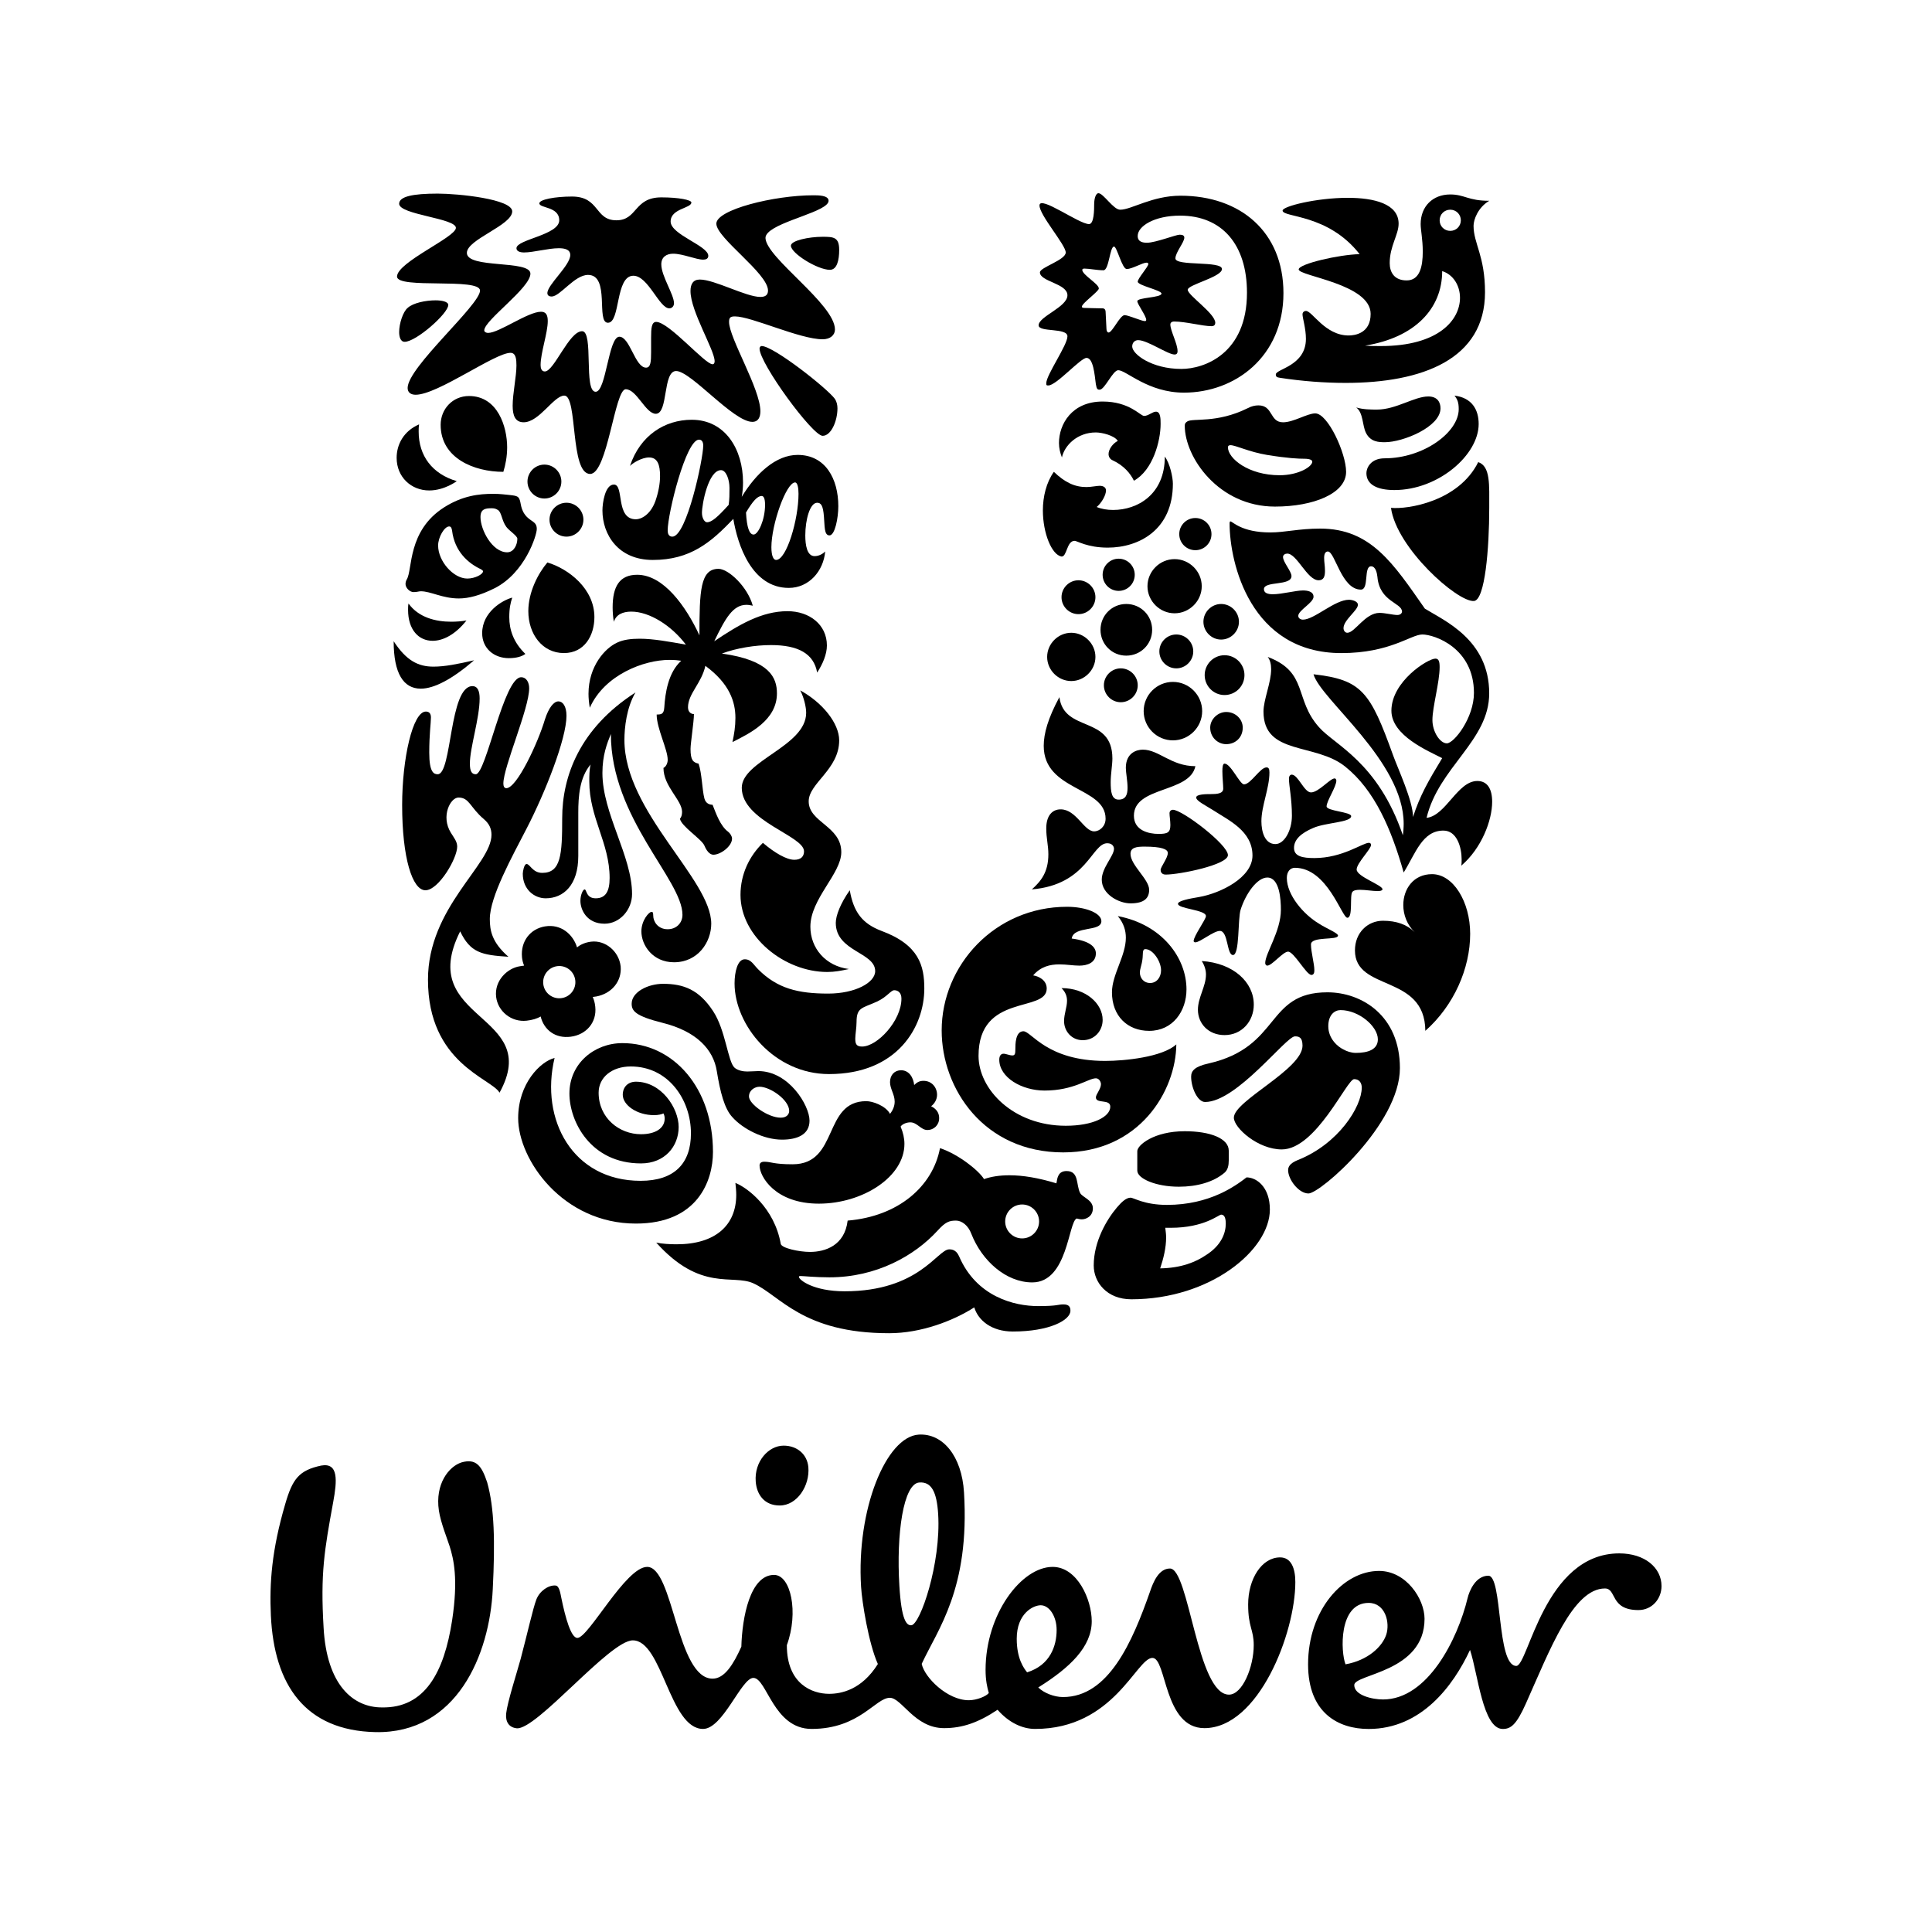 <svg width="100" height="100" viewBox="0 0 100 100" fill="none" xmlns="http://www.w3.org/2000/svg">
<path d="M23.272 80.032C23.154 79.656 22.81 78.812 22.717 78.189C22.51 76.809 23.232 75.9 23.894 75.692C24.638 75.484 24.928 75.858 25.216 76.726C25.588 78.048 25.63 79.78 25.505 82.26C25.342 85.648 23.647 89.739 19.434 89.654C15.797 89.574 14.188 87.219 14.021 83.625C13.942 81.931 14.063 80.237 14.765 77.843C15.137 76.56 15.469 76.103 16.623 75.858C17.531 75.692 17.45 76.641 17.244 77.76C16.791 80.237 16.581 81.434 16.749 84.244C16.911 87.219 18.277 88.376 19.764 88.376C21.995 88.419 22.986 86.56 23.401 83.872C23.728 81.725 23.481 80.692 23.272 80.032ZM70.84 82.966C71.709 82.966 71.957 83.993 71.75 84.616C71.543 85.234 70.8 85.94 69.644 86.145C69.395 85.524 69.271 82.966 70.84 82.966ZM54.691 84.366C54.691 83.667 54.316 83.088 53.866 83.088C53.49 83.088 52.626 83.499 52.626 84.822C52.626 85.858 52.994 86.349 53.163 86.56C54.357 86.187 54.691 85.193 54.691 84.366ZM41.84 75.94C41.782 75.278 41.263 74.826 40.56 74.826C39.776 74.826 39.038 75.649 39.116 76.683C39.166 77.364 39.568 77.924 40.357 77.924C41.263 77.925 41.923 76.892 41.84 75.94ZM48.559 78.367C48.487 77.211 48.207 76.69 47.587 76.733C46.764 76.782 46.384 79.371 46.552 82.092C46.659 83.867 46.923 84.141 47.17 84.123C47.625 84.096 48.717 80.924 48.559 78.367ZM75.963 82.716C75.451 84.839 73.899 87.964 71.583 87.964C71.046 87.964 70.096 87.756 70.096 87.219C70.096 86.64 73.734 86.56 73.734 83.79C73.734 82.759 72.784 81.311 71.379 81.311C69.52 81.311 67.706 83.337 67.706 86.146C67.706 88.664 69.271 89.491 70.84 89.491C73.568 89.491 75.221 87.258 76.088 85.401C76.502 86.641 76.746 89.491 77.783 89.491C78.195 89.491 78.486 89.284 78.982 88.17C80.218 85.4 81.418 82.219 83.071 82.219C83.689 82.219 83.319 83.337 84.805 83.337C85.506 83.337 86 82.759 86 82.095C86 81.144 85.134 80.403 83.813 80.403C79.929 80.403 79.106 86.228 78.485 86.228C77.452 86.228 77.782 81.559 77.037 81.559C76.376 81.559 76.051 82.347 75.963 82.716ZM42.915 87.672C43.535 87.672 44.599 87.471 45.438 86.129C44.958 85.065 44.616 82.914 44.569 82.131C44.322 78.126 45.865 74.359 47.554 74.255C48.792 74.18 49.783 75.352 49.897 77.251C50.201 82.241 48.539 84.324 47.707 86.121C47.848 86.818 49.03 88.004 50.145 88.004C50.557 88.004 51.055 87.797 51.18 87.63C51.097 87.343 51.013 86.971 51.013 86.432C51.013 83.541 52.872 81.102 54.484 81.102C55.764 81.102 56.508 82.796 56.508 83.914C56.508 85.234 55.392 86.31 53.74 87.343C54.031 87.63 54.565 87.839 55.021 87.839C57.378 87.839 58.611 84.987 59.524 82.383C59.689 81.887 59.98 81.186 60.557 81.186C61.548 81.186 61.963 87.714 63.611 87.714C64.316 87.714 64.893 86.266 64.893 85.154C64.893 84.327 64.604 84.244 64.604 83.045C64.604 81.725 65.307 80.61 66.259 80.61C66.837 80.61 67.046 81.186 67.046 81.887C67.046 84.531 65.143 89.448 62.337 89.448C60.227 89.448 60.392 85.813 59.649 85.813C58.819 85.813 57.662 89.489 53.576 89.489C52.912 89.489 52.211 89.159 51.634 88.497C50.644 89.159 49.816 89.448 48.865 89.448C47.338 89.448 46.676 87.878 46.058 87.878C45.313 87.878 44.489 89.489 42.008 89.489C40.025 89.489 39.694 86.848 38.993 86.848C38.372 86.848 37.423 89.489 36.39 89.489C34.653 89.489 34.285 84.905 32.753 84.905C31.556 84.905 27.77 89.561 26.743 89.455C26.33 89.412 26.156 89.103 26.199 88.689C26.258 88.118 26.75 86.588 26.949 85.864C27.283 84.608 27.59 83.231 27.761 82.792C27.931 82.349 28.39 82.033 28.758 82.067C28.943 82.084 28.999 82.43 29.056 82.716C29.265 83.738 29.556 84.779 29.885 84.779C30.465 84.779 32.382 81.102 33.497 81.102C34.862 81.102 35.026 86.887 36.884 86.887C37.505 86.887 37.961 86.145 38.372 85.233C38.414 83.702 38.828 81.517 40.066 81.517C40.935 81.517 41.348 83.457 40.727 85.153C40.725 87.176 42.046 87.672 42.915 87.672Z" fill="black"/>
<path d="M71.69 22.888C71.383 22.888 70.944 22.888 70.703 22.407C70.505 22.012 70.572 21.375 70.199 21.091C70.572 21.2 70.966 21.2 71.272 21.2C72.26 21.2 73.204 20.521 73.928 20.521C74.406 20.521 74.56 20.828 74.56 21.134C74.56 22.1 72.612 22.888 71.69 22.888ZM72.172 25.365C74.45 25.365 76.536 23.546 76.536 21.946C76.536 21.2 76.183 20.587 75.285 20.477C75.438 20.674 75.503 20.828 75.503 21.178C75.503 22.385 73.666 23.722 71.669 23.722C70.944 23.722 70.725 24.226 70.725 24.488C70.725 25.103 71.318 25.365 72.172 25.365ZM71.997 26.286C72.283 28.368 75.438 31.175 76.293 31.108C76.864 31.06 77.083 28.39 77.083 26.286C77.083 25.081 77.149 24.138 76.513 23.918C75.503 25.958 72.853 26.374 71.997 26.286Z" fill="black"/>
<path d="M22.656 40.075C23.4 40.075 23.247 35.514 24.453 35.514C24.738 35.514 24.826 35.8 24.826 36.15C24.826 37.181 24.321 38.694 24.321 39.526C24.321 39.943 24.431 40.075 24.628 40.075C25.155 40.075 26.076 35.054 26.974 35.054C27.259 35.054 27.39 35.339 27.39 35.624C27.39 36.676 26.054 39.701 26.054 40.556C26.054 40.688 26.097 40.797 26.207 40.797C26.756 40.797 27.852 38.43 28.202 37.247C28.399 36.632 28.662 36.303 28.904 36.303C29.123 36.303 29.321 36.545 29.321 37.049C29.321 38.233 28.224 41.017 27.259 42.881C26.515 44.327 25.353 46.408 25.353 47.57C25.353 48.163 25.46 48.776 26.316 49.522C24.913 49.434 24.343 49.303 23.818 48.207C21.472 52.876 28.136 52.416 25.856 56.557C25.439 55.813 22.152 55.046 22.152 50.706C22.152 46.957 25.439 44.765 25.439 43.209C25.439 42.903 25.331 42.64 25.046 42.399C24.321 41.784 24.299 41.281 23.73 41.281C23.314 41.281 22.808 42.245 23.335 43.1C23.511 43.385 23.664 43.56 23.664 43.823C23.664 44.436 22.699 46.08 22.02 46.08C21.34 46.08 20.815 44.394 20.815 41.675C20.815 39.262 21.362 36.83 22.042 36.83C22.239 36.83 22.305 36.962 22.305 37.138C22.305 37.423 22.218 37.992 22.218 38.956C22.218 39.986 22.459 40.075 22.656 40.075Z" fill="black"/>
<path d="M28.244 46.496C29.166 46.496 29.932 45.815 29.932 44.305V42.068C29.932 41.213 29.998 40.249 30.569 39.569C30.502 39.854 30.502 40.161 30.502 40.446C30.502 42.332 31.554 43.626 31.554 45.444C31.554 46.123 31.356 46.496 30.832 46.496C30.327 46.496 30.371 46.036 30.261 46.036C30.174 46.036 30.042 46.32 30.042 46.628C30.042 47.088 30.37 47.811 31.291 47.811C32.081 47.811 32.715 47.088 32.715 46.277C32.715 44.306 31.181 42.112 31.181 40.008C31.181 39.087 31.422 38.474 31.619 37.991C31.619 42.354 35.324 45.532 35.324 47.35C35.324 47.767 35.017 48.097 34.557 48.097C34.053 48.097 33.811 47.701 33.811 47.394C33.811 47.241 33.789 47.197 33.723 47.197C33.593 47.197 33.198 47.636 33.198 48.207C33.198 48.929 33.789 49.807 34.885 49.807C36.134 49.807 36.814 48.753 36.814 47.811C36.814 45.51 32.32 42.024 32.32 38.299C32.32 37.662 32.429 36.632 32.891 35.843C29.997 37.706 29.099 40.184 29.099 42.354C29.099 44.239 29.033 45.18 28.068 45.18C27.564 45.18 27.433 44.721 27.256 44.721C27.125 44.721 27.059 45.115 27.059 45.225C27.06 46.035 27.653 46.496 28.244 46.496Z" fill="black"/>
<path d="M61.455 21.814C61.733 21.628 62.969 21.924 64.567 21.134C64.764 21.026 64.961 20.982 65.137 20.982C65.905 20.982 65.707 21.858 66.41 21.858C66.957 21.858 67.66 21.397 68.077 21.397C68.73 21.397 69.674 23.458 69.674 24.423C69.674 25.541 67.989 26.221 65.993 26.221C63.079 26.221 61.323 23.678 61.323 22.033C61.324 21.902 61.39 21.858 61.455 21.814ZM66.234 24.598C67.2 24.598 67.923 24.16 67.923 23.896C67.923 23.81 67.792 23.744 67.506 23.744C67.221 23.744 66.651 23.722 65.576 23.546C64.653 23.393 63.952 23.042 63.689 23.042C63.601 23.042 63.557 23.085 63.557 23.151C63.557 23.722 64.61 24.598 66.234 24.598Z" fill="black"/>
<path d="M28.705 54.76C27.983 54.936 26.82 56.074 26.82 57.874C26.82 60.02 29.122 63.332 32.914 63.332C36.113 63.332 36.903 61.117 36.903 59.625C36.903 56.316 34.865 53.992 32.214 53.992C30.766 53.992 29.473 55.044 29.473 56.6C29.473 58.048 30.569 60.218 33.177 60.218C34.404 60.218 35.127 59.34 35.127 58.334C35.127 57.347 34.229 55.989 32.913 55.989C32.519 55.989 32.234 56.249 32.234 56.667C32.234 57.192 32.956 57.72 33.856 57.72C34.074 57.72 34.25 57.676 34.339 57.631C34.382 57.699 34.404 57.807 34.404 57.895C34.404 58.4 33.922 58.707 33.177 58.707C32.059 58.707 30.985 57.874 30.985 56.556C30.985 55.769 31.665 55.2 32.651 55.2C34.601 55.2 35.763 56.931 35.763 58.663C35.763 60.218 34.909 61.119 33.155 61.119C29.647 61.118 27.939 57.961 28.705 54.76Z" fill="black"/>
<path d="M53.728 67.603C54.779 67.603 54.725 67.516 55.054 67.516C55.382 67.516 55.405 67.713 55.405 67.845C55.405 68.328 54.33 68.919 52.423 68.919C51.305 68.919 50.625 68.327 50.428 67.67C49.332 68.371 47.667 69.007 46.022 69.007C41.529 69.007 40.39 67.055 38.986 66.421C37.912 65.938 36.268 66.881 33.966 64.316C34.273 64.383 34.69 64.404 35.019 64.404C37.034 64.404 38.108 63.419 38.108 61.84C38.108 61.642 38.086 61.425 38.064 61.228C38.679 61.469 40.082 62.52 40.412 64.383C40.455 64.602 41.353 64.799 41.923 64.799C42.713 64.799 43.721 64.47 43.874 63.178C46.505 62.959 48.281 61.403 48.654 59.428C49.595 59.735 50.67 60.59 50.933 61.03C51.306 60.899 51.743 60.832 52.247 60.832C52.949 60.832 53.739 60.964 54.68 61.249C54.725 60.964 54.768 60.613 55.207 60.613C55.864 60.613 55.689 61.337 55.909 61.751C56.019 61.971 56.567 62.102 56.567 62.541C56.567 62.959 56.215 63.113 55.996 63.113C55.908 63.113 55.798 63.091 55.732 63.069C55.294 63.223 55.272 66.377 53.431 66.377C52.073 66.377 50.823 65.259 50.274 63.858C50.121 63.441 49.792 63.178 49.485 63.178C49.135 63.178 48.937 63.244 48.522 63.705C47.338 64.996 45.365 66.114 42.932 66.114C42.186 66.114 41.594 66.047 41.441 66.047C41.352 66.047 41.352 66.069 41.352 66.091C41.352 66.245 42.097 66.837 43.72 66.837C47.578 66.837 48.521 64.666 49.134 64.666C49.223 64.666 49.484 64.666 49.638 65.018C50.538 67.121 52.5 67.603 53.728 67.603ZM52.028 63.223C52.028 63.705 52.423 64.1 52.906 64.1C53.389 64.1 53.783 63.705 53.783 63.223C53.783 62.739 53.389 62.344 52.906 62.344C52.423 62.344 52.028 62.739 52.028 63.223Z" fill="black"/>
<path d="M69.388 52.283C69.081 52.283 68.752 52.525 68.752 53.118C68.752 53.773 69.257 54.191 69.542 54.322C69.696 54.411 69.937 54.498 70.176 54.498C70.813 54.498 71.318 54.322 71.318 53.795C71.317 53.118 70.33 52.283 69.388 52.283ZM67.024 53.642C66.563 53.642 64.017 57.039 62.376 57.039C61.982 57.039 61.653 56.294 61.653 55.727C61.653 55.419 61.849 55.2 62.553 55.045C66.322 54.19 65.488 51.362 68.708 51.362C70.483 51.362 72.459 52.569 72.459 55.286C72.459 58.18 68.34 61.774 67.726 61.774C67.221 61.774 66.673 61.051 66.673 60.569C66.673 60.416 66.739 60.218 67.177 60.043C69.279 59.209 70.484 57.28 70.484 56.293C70.484 56.073 70.374 55.856 70.089 55.856C69.717 55.856 68.121 59.494 66.344 59.494C65.114 59.494 63.864 58.379 63.864 57.851C63.864 56.973 67.418 55.352 67.418 54.123C67.418 53.662 67.199 53.642 67.024 53.642Z" fill="black"/>
<path d="M23.642 24.904C23.642 24.904 23.006 25.386 22.217 25.386C21.276 25.386 20.53 24.685 20.53 23.698C20.53 23.018 20.881 22.317 21.691 21.966C21.67 22.098 21.67 22.207 21.67 22.339C21.669 23.589 22.371 24.531 23.642 24.904ZM28.333 29.113C27.851 29.682 27.346 30.647 27.346 31.633C27.346 32.817 28.07 33.803 29.188 33.803C30.262 33.803 30.766 32.882 30.766 31.941C30.766 30.472 29.429 29.441 28.333 29.113ZM21.056 29.989C21.015 30.057 20.99 30.143 20.99 30.231C20.99 30.428 21.209 30.647 21.405 30.647C21.581 30.647 21.691 30.604 21.778 30.604C22.304 30.604 22.896 30.976 23.751 30.976C24.254 30.976 24.847 30.822 25.592 30.451C27.17 29.661 27.784 27.71 27.784 27.381C27.784 26.964 27.45 27.019 27.17 26.635C26.89 26.253 26.997 25.915 26.819 25.736C26.718 25.634 26.404 25.627 26.008 25.583C25.876 25.569 25.701 25.561 25.525 25.561C24.803 25.561 23.946 25.65 22.983 26.263C21.082 27.477 21.362 29.485 21.056 29.989ZM26.207 27.271C26.359 27.478 26.778 27.732 26.778 27.886C26.778 28.192 26.601 28.587 26.251 28.587C25.483 28.587 24.87 27.425 24.87 26.767C24.87 26.351 25.112 26.307 25.44 26.307C25.593 26.307 25.659 26.329 25.768 26.395C25.965 26.505 25.965 26.942 26.207 27.271ZM24.189 29.946C23.466 29.946 22.677 29.048 22.677 28.236C22.677 27.798 23.006 27.249 23.247 27.249C23.334 27.249 23.379 27.315 23.4 27.469C23.531 28.543 24.233 29.157 24.891 29.463C24.957 29.507 25.001 29.529 25.001 29.572C25.001 29.726 24.584 29.946 24.189 29.946ZM26.053 24.422C26.163 24.07 26.25 23.633 26.25 23.15C26.25 22.098 25.767 20.498 24.277 20.498C23.423 20.498 22.808 21.177 22.808 21.989C22.808 23.721 24.54 24.422 26.053 24.422ZM20.376 33.19C20.376 34.855 20.881 35.645 21.779 35.645C22.48 35.645 23.423 35.14 24.54 34.176C23.686 34.373 23.027 34.505 22.436 34.505C21.647 34.505 21.034 34.198 20.376 33.19ZM21.144 31.238C21.122 31.349 21.122 31.458 21.122 31.567C21.122 32.597 21.669 33.168 22.393 33.168C22.939 33.168 23.576 32.839 24.144 32.115C23.905 32.158 23.619 32.18 23.356 32.18C22.546 32.18 21.669 31.962 21.144 31.238ZM26.514 30.932C26.009 31.063 24.957 31.677 24.957 32.773C24.957 33.561 25.57 34.066 26.338 34.066C26.733 34.066 27.017 33.978 27.193 33.847C26.579 33.255 26.36 32.597 26.36 31.941C26.36 31.479 26.426 31.195 26.514 30.932ZM27.302 24.926C27.302 25.408 27.697 25.803 28.179 25.803C28.661 25.803 29.056 25.408 29.056 24.926C29.056 24.444 28.661 24.048 28.179 24.048C27.697 24.048 27.302 24.444 27.302 24.926ZM28.442 26.898C28.442 27.381 28.837 27.776 29.321 27.776C29.802 27.776 30.197 27.381 30.197 26.898C30.197 26.417 29.802 26.022 29.321 26.022C28.837 26.022 28.442 26.417 28.442 26.898Z" fill="black"/>
<path d="M62.64 37.663C62.64 37.225 63.035 36.852 63.468 36.852C63.951 36.852 64.324 37.225 64.324 37.663C64.324 38.167 63.951 38.518 63.468 38.518C63.035 38.518 62.64 38.167 62.64 37.663ZM54.944 30.912C54.944 31.393 55.339 31.788 55.82 31.788C56.304 31.788 56.699 31.393 56.699 30.912C56.699 30.43 56.303 30.035 55.82 30.035C55.339 30.035 54.944 30.43 54.944 30.912ZM54.2 34.002C54.2 34.682 54.768 35.251 55.449 35.251C56.127 35.251 56.699 34.682 56.699 34.002C56.699 33.323 56.127 32.752 55.449 32.752C54.768 32.752 54.2 33.323 54.2 34.002ZM56.962 32.599C56.962 33.345 57.554 33.936 58.295 33.936C59.04 33.936 59.635 33.345 59.635 32.599C59.635 31.854 59.04 31.262 58.295 31.262C57.554 31.262 56.962 31.854 56.962 32.599ZM57.072 29.75C57.072 30.211 57.445 30.584 57.901 30.584C58.362 30.584 58.734 30.211 58.734 29.75C58.734 29.29 58.361 28.918 57.901 28.918C57.445 28.918 57.072 29.29 57.072 29.75ZM61.038 27.646C61.038 28.106 61.411 28.478 61.872 28.478C62.333 28.478 62.706 28.106 62.706 27.646C62.706 27.185 62.333 26.812 61.872 26.812C61.411 26.812 61.038 27.185 61.038 27.646ZM59.393 30.343C59.393 31.109 60.029 31.744 60.797 31.744C61.565 31.744 62.202 31.109 62.202 30.343C62.202 29.574 61.566 28.94 60.797 28.94C60.029 28.94 59.393 29.574 59.393 30.343ZM57.137 35.471C57.137 35.954 57.532 36.347 58.011 36.347C58.493 36.347 58.889 35.954 58.889 35.471C58.889 34.989 58.493 34.594 58.011 34.594C57.532 34.594 57.137 34.989 57.137 35.471ZM60.008 33.717C60.008 34.199 60.402 34.594 60.886 34.594C61.368 34.594 61.763 34.199 61.763 33.717C61.763 33.236 61.368 32.841 60.886 32.841C60.402 32.841 60.008 33.236 60.008 33.717ZM59.196 36.808C59.196 37.641 59.876 38.321 60.71 38.321C61.543 38.321 62.224 37.641 62.224 36.808C62.224 35.975 61.543 35.295 60.71 35.295C59.876 35.295 59.196 35.975 59.196 36.808ZM62.354 34.944C62.354 35.515 62.816 35.975 63.382 35.975C63.952 35.975 64.413 35.515 64.413 34.944C64.413 34.375 63.952 33.914 63.382 33.914C62.816 33.914 62.354 34.375 62.354 34.944ZM62.289 32.182C62.289 32.687 62.706 33.104 63.205 33.104C63.71 33.104 64.127 32.687 64.127 32.182C64.127 31.679 63.71 31.262 63.205 31.262C62.706 31.262 62.289 31.679 62.289 32.182Z" fill="black"/>
<path d="M64.521 60.941C63.951 61.38 62.618 62.365 60.401 62.365C59.217 62.365 58.691 61.992 58.515 61.992C58.296 61.992 58.055 62.211 57.813 62.497C57.292 63.111 56.611 64.251 56.611 65.499C56.611 66.376 57.292 67.251 58.559 67.251C62.662 67.251 65.728 64.688 65.728 62.606C65.728 61.424 65.027 60.941 64.521 60.941ZM63.381 60.7C63.559 60.549 63.6 60.306 63.6 60.063V59.559C63.6 58.923 62.64 58.552 61.323 58.552C59.721 58.552 58.866 59.274 58.866 59.582V60.59C58.866 61.007 59.832 61.424 61.017 61.424C61.96 61.424 62.815 61.183 63.381 60.7ZM63.205 62.87C63.315 62.87 63.446 62.935 63.446 63.331C63.446 63.812 63.227 64.447 62.442 64.951C61.894 65.325 61.147 65.632 60.051 65.651C60.226 65.127 60.358 64.578 60.358 64.054C60.358 63.878 60.337 63.746 60.314 63.55H60.6C62.333 63.55 63.079 62.87 63.205 62.87Z" fill="black"/>
<path d="M54.834 36.084C55.075 37.946 57.577 37.004 57.577 39.261C57.577 39.59 57.489 40.074 57.489 40.489C57.489 40.972 57.532 41.388 57.901 41.388C58.273 41.388 58.362 41.126 58.362 40.774C58.362 40.423 58.273 39.985 58.273 39.744C58.273 38.976 58.822 38.802 59.152 38.802C59.986 38.802 60.622 39.657 61.873 39.657C61.587 41.059 58.691 40.687 58.691 42.221C58.691 42.989 59.459 43.163 59.964 43.163C60.424 43.163 60.578 43.098 60.578 42.704C60.578 42.484 60.534 42.243 60.534 42.09C60.534 42.001 60.6 41.914 60.71 41.914C61.194 41.914 63.557 43.712 63.557 44.26C63.557 44.764 61.061 45.268 60.337 45.268C60.118 45.268 60.073 45.114 60.073 45.027C60.073 44.873 60.446 44.413 60.446 44.151C60.446 43.953 60.118 43.821 59.239 43.821C58.822 43.821 58.515 43.865 58.515 44.195C58.515 44.785 59.48 45.509 59.48 46.056C59.48 46.495 59.217 46.758 58.515 46.758C57.923 46.758 57.027 46.297 57.027 45.531C57.027 44.917 57.66 44.304 57.66 43.931C57.66 43.821 57.576 43.646 57.313 43.646C56.5 43.646 56.282 45.793 53.409 46.035C53.869 45.618 54.263 45.158 54.263 44.217C54.263 43.756 54.154 43.383 54.154 42.879C54.154 42.221 54.46 41.892 54.899 41.892C55.709 41.892 56.104 43.031 56.632 43.031C56.918 43.031 57.225 42.77 57.225 42.375C57.225 40.709 54.023 40.95 54.023 38.604C54.024 37.968 54.242 37.179 54.834 36.084ZM65.29 42.507C65.29 43.053 65.466 43.689 66.015 43.689C66.475 43.689 66.869 42.989 66.869 42.221C66.869 41.345 66.716 40.664 66.716 40.313C66.716 40.16 66.782 40.095 66.869 40.095C67.199 40.117 67.505 41.015 67.857 41.015C68.252 41.015 68.841 40.291 69.081 40.291C69.147 40.291 69.169 40.379 69.169 40.401C69.169 40.73 68.664 41.454 68.664 41.739C68.664 41.98 69.936 42.023 69.936 42.243C69.936 42.572 68.602 42.572 67.967 42.857C67.353 43.12 66.978 43.448 66.978 43.888C66.978 44.326 67.418 44.413 68.032 44.413C69.497 44.413 70.527 43.624 70.856 43.624C70.922 43.624 70.965 43.667 70.965 43.733C70.965 43.953 70.22 44.676 70.22 45.005C70.22 45.377 71.58 45.815 71.558 46.035C71.537 46.1 71.448 46.122 71.295 46.122C71.053 46.122 70.681 46.056 70.395 46.056C70.219 46.056 70.066 46.078 69.999 46.165C69.847 46.341 70.043 47.503 69.738 47.503C69.453 47.503 68.707 44.917 67.023 44.917C66.781 44.917 66.606 45.114 66.606 45.443C66.606 46.319 67.461 47.327 68.273 47.81C68.641 48.052 69.256 48.293 69.256 48.425C69.256 48.687 67.856 48.447 67.856 48.884C67.856 49.279 68.031 49.872 68.031 50.222C68.031 50.331 68.009 50.462 67.878 50.462C67.615 50.462 66.978 49.257 66.671 49.257C66.408 49.257 65.838 49.98 65.596 49.98C65.531 49.98 65.487 49.914 65.487 49.849C65.487 49.345 66.299 48.206 66.299 47.087C66.299 46.561 66.233 45.421 65.596 45.421C65.07 45.421 64.477 46.254 64.214 47.087C64.061 47.569 64.171 49.432 63.819 49.432C63.49 49.432 63.578 48.184 63.138 48.184C62.815 48.184 62.113 48.775 61.871 48.775C61.827 48.775 61.783 48.752 61.783 48.709C61.783 48.447 62.419 47.591 62.419 47.416C62.419 47.087 60.972 47.044 60.972 46.781C60.972 46.627 61.542 46.517 62.068 46.429C63.183 46.232 64.828 45.421 64.828 44.282C64.828 43.011 63.6 42.462 62.792 41.936C62.375 41.673 61.915 41.454 61.915 41.279C61.915 41.103 62.441 41.103 62.66 41.103C62.989 41.103 63.314 41.081 63.314 40.819C63.314 40.62 63.27 40.227 63.27 39.919C63.27 39.7 63.292 39.525 63.381 39.525C63.709 39.525 64.17 40.598 64.39 40.598C64.74 40.598 65.223 39.721 65.553 39.721C65.661 39.721 65.706 39.788 65.706 39.984C65.707 40.796 65.29 41.716 65.29 42.507Z" fill="black"/>
<path d="M55.471 48.578C56.48 48.71 56.722 49.06 56.722 49.346C56.722 49.829 56.283 49.981 55.865 49.981C55.559 49.981 55.208 49.916 54.835 49.916C54.352 49.916 53.871 50.026 53.476 50.486C53.761 50.529 54.178 50.728 54.178 51.167C54.178 52.438 50.649 51.384 50.649 54.652C50.649 56.383 52.447 58.269 55.164 58.269C56.569 58.269 57.468 57.809 57.468 57.281C57.468 56.866 56.723 57.15 56.723 56.799C56.723 56.645 56.986 56.36 56.986 56.117C56.986 56.012 56.898 55.813 56.723 55.813C56.327 55.813 55.581 56.447 54.068 56.447C52.884 56.447 51.722 55.769 51.722 54.848C51.722 54.651 51.81 54.54 51.941 54.54C52.073 54.54 52.248 54.629 52.402 54.629C52.534 54.629 52.555 54.54 52.555 54.3C52.555 54.058 52.555 53.378 52.971 53.378C53.389 53.378 54.178 54.913 57.205 54.913C58.209 54.913 60.162 54.717 60.886 54.058C60.864 56.47 58.977 59.648 55.033 59.648C50.934 59.648 48.741 56.36 48.741 53.334C48.741 49.981 51.48 46.935 55.23 46.935C56.193 46.935 57.007 47.263 57.007 47.68C57.006 48.251 55.58 47.9 55.471 48.578ZM62.202 49.742C62.355 49.981 62.421 50.223 62.421 50.442C62.421 51.056 62.004 51.626 62.004 52.263C62.004 52.985 62.553 53.576 63.382 53.576C64.281 53.576 64.896 52.855 64.896 51.999C64.896 50.837 63.843 49.851 62.202 49.742ZM54.944 51.144C55.163 51.362 55.229 51.582 55.229 51.801C55.229 52.13 55.076 52.481 55.076 52.854C55.076 53.378 55.471 53.84 56.04 53.84C56.655 53.84 57.073 53.356 57.073 52.789C57.073 51.955 56.215 51.144 54.944 51.144ZM57.858 47.417C60.161 47.855 61.412 49.588 61.412 51.21C61.412 52.329 60.71 53.357 59.481 53.357C58.362 53.357 57.555 52.59 57.555 51.363C57.555 50.443 58.274 49.478 58.274 48.535C58.274 48.163 58.165 47.79 57.858 47.417ZM58.999 50.333C58.999 50.639 59.218 50.881 59.525 50.881C59.876 50.881 60.096 50.574 60.096 50.223C60.096 49.763 59.679 49.127 59.284 49.127C59.108 49.127 59.174 49.39 59.13 49.675C59.108 49.894 58.999 50.157 58.999 50.333Z" fill="black"/>
<path d="M34.8 27.777C35.545 27.777 36.399 23.744 36.399 23.064C36.399 22.888 36.334 22.756 36.181 22.756C35.5 22.756 34.559 26.593 34.559 27.449C34.558 27.602 34.602 27.777 34.8 27.777ZM40.17 28.983C40.717 28.983 41.331 26.878 41.331 25.562C41.331 25.277 41.287 24.971 41.154 24.971C40.694 24.971 39.927 27.141 39.927 28.325C39.928 28.785 40.038 28.983 40.17 28.983ZM36.595 27.032C36.836 27.032 37.143 26.767 37.715 26.133C37.758 25.848 37.758 25.584 37.758 25.256C37.758 24.818 37.582 24.335 37.32 24.335C36.661 24.335 36.333 26.089 36.333 26.55C36.334 26.812 36.464 27.032 36.595 27.032ZM39.599 26.133C39.599 25.76 39.511 25.672 39.424 25.672C39.204 25.672 38.964 25.936 38.613 26.528C38.657 27.317 38.788 27.668 39.007 27.668C39.248 27.668 39.599 26.9 39.599 26.133ZM41.287 23.546C42.734 23.546 43.391 24.796 43.391 26.199C43.391 26.812 43.217 27.712 42.932 27.712C42.647 27.712 42.691 27.207 42.647 26.747C42.603 26.155 42.493 26.023 42.295 26.023C41.922 26.023 41.682 26.9 41.682 27.712C41.682 28.215 41.77 28.785 42.163 28.785C42.383 28.785 42.58 28.676 42.712 28.544C42.624 29.552 41.878 30.43 40.827 30.43C38.897 30.43 38.174 28.172 37.956 26.856C36.794 28.084 35.72 28.983 33.79 28.983C31.994 28.983 31.182 27.668 31.182 26.419C31.182 26.045 31.314 25.081 31.775 25.081C32.322 25.081 31.84 26.878 32.914 26.878C33.178 26.878 33.658 26.658 33.923 25.936C34.076 25.497 34.164 25.038 34.164 24.642C34.164 24.05 34.032 23.678 33.594 23.678C33.221 23.678 32.76 23.962 32.607 24.116C33.134 22.538 34.405 21.727 35.806 21.727C37.539 21.727 38.459 23.261 38.459 24.971C38.459 25.212 38.437 25.475 38.393 25.716C39.138 24.489 40.17 23.546 41.287 23.546Z" fill="black"/>
<path d="M37.188 29.443C36.246 29.443 36.203 30.585 36.203 32.885C35.5 31.373 34.34 29.75 32.98 29.75C32.06 29.75 31.71 30.365 31.71 31.438C31.71 31.657 31.731 31.986 31.775 32.183C31.885 31.811 32.236 31.657 32.674 31.657C33.617 31.657 34.757 32.38 35.502 33.367C34.648 33.214 33.814 33.06 33.113 33.06C32.674 33.06 32.28 33.104 31.951 33.258C31.316 33.542 30.461 34.485 30.461 35.91C30.461 36.13 30.483 36.37 30.527 36.633C31.294 34.923 33.332 34.156 34.648 34.156C34.911 34.156 35.107 34.178 35.261 34.2C34.581 34.813 34.429 35.888 34.384 36.611C34.363 36.962 34.231 36.984 33.989 36.984C33.989 37.707 34.56 38.782 34.56 39.329C34.56 39.527 34.45 39.702 34.341 39.746C34.341 40.711 35.304 41.412 35.304 42.026C35.304 42.179 35.261 42.311 35.194 42.377C35.261 42.772 36.322 43.435 36.459 43.768C36.628 44.172 36.817 44.24 36.927 44.24C37.3 44.24 37.89 43.801 37.89 43.406C37.89 43.275 37.78 43.122 37.694 43.056C37.277 42.75 37.057 42.092 36.882 41.654C36.728 41.654 36.53 41.589 36.46 41.331C36.34 40.877 36.334 40.032 36.159 39.527C35.874 39.461 35.742 39.351 35.742 38.76C35.742 38.474 35.918 37.356 35.918 36.961C35.787 36.961 35.611 36.873 35.611 36.61C35.611 35.91 36.314 35.361 36.51 34.463C37.76 35.383 38.065 36.325 38.065 37.159C38.065 37.596 38 38.013 37.912 38.409C38.833 37.948 40.214 37.268 40.214 35.888C40.214 35.075 39.841 34.177 37.364 33.827C38.131 33.541 39.096 33.389 39.907 33.389C41.31 33.389 42.121 33.827 42.296 34.812C42.581 34.375 42.8 33.87 42.8 33.41C42.8 32.335 41.901 31.635 40.761 31.635C39.424 31.635 38.241 32.335 36.969 33.191C37.541 32.008 37.933 31.306 38.636 31.306C38.745 31.306 38.855 31.328 38.964 31.351C38.701 30.387 37.715 29.443 37.188 29.443Z" fill="black"/>
<path d="M74.121 45.246C75.219 45.246 76.096 46.67 76.096 48.337C76.096 50.112 75.262 52.042 73.775 53.356C73.753 50.397 70.132 51.34 70.132 49.193C70.132 48.272 70.791 47.658 71.581 47.658C72.283 47.658 72.832 47.855 73.227 48.251C72.832 47.877 72.634 47.35 72.634 46.847C72.634 46.012 73.161 45.246 74.121 45.246Z" fill="black"/>
<path d="M54.548 24.422C55.119 24.97 55.622 25.21 56.236 25.21C56.479 25.21 56.764 25.145 56.918 25.145C57.116 25.145 57.246 25.232 57.246 25.386C57.246 25.627 57.027 26.022 56.764 26.242C57.027 26.351 57.313 26.395 57.62 26.395C58.865 26.395 60.291 25.605 60.291 23.633C60.555 23.983 60.708 24.707 60.708 25.036C60.708 27.425 58.953 28.345 57.334 28.345C56.281 28.345 55.754 27.994 55.621 27.994C55.206 27.994 55.228 28.828 54.943 28.806C54.438 28.718 53.979 27.6 53.979 26.417C53.979 25.715 54.155 24.97 54.548 24.422ZM57.857 22.821C57.681 22.536 57.027 22.383 56.721 22.383C55.754 22.383 55.096 23.062 54.965 23.677C54.877 23.457 54.812 23.194 54.812 22.931C54.812 21.966 55.47 20.783 57.072 20.783C58.471 20.783 59.02 21.528 59.218 21.528C59.437 21.528 59.656 21.308 59.832 21.308C60.073 21.308 60.073 21.681 60.073 21.945C60.073 22.821 59.678 24.334 58.691 24.882C58.515 24.509 58.164 24.092 57.598 23.83C57.444 23.764 57.379 23.633 57.379 23.501C57.378 23.26 57.597 22.952 57.857 22.821Z" fill="black"/>
<path d="M39.314 18.043C39.314 18.81 42.054 22.558 42.58 22.558C43.02 22.558 43.347 21.791 43.347 21.132C43.347 20.958 43.303 20.784 43.217 20.651C42.822 20.103 40.038 17.911 39.424 17.911C39.358 17.911 39.314 17.977 39.314 18.043ZM23.203 15.785C23.203 16.224 21.537 17.692 20.946 17.692C20.727 17.692 20.66 17.429 20.66 17.188C20.66 16.751 20.858 16.136 21.099 15.938C21.383 15.675 22.041 15.545 22.545 15.545C22.852 15.545 23.203 15.609 23.203 15.785ZM43.217 17.056C43.217 15.741 39.661 13.352 39.621 12.322C39.617 12.228 39.669 12.134 39.748 12.05C40.358 11.408 42.887 10.939 42.887 10.392C42.887 10.108 42.36 10.108 42.097 10.108C40.059 10.108 37.078 10.853 37.078 11.576C37.078 12.322 39.752 14.142 39.752 15.04C39.752 15.281 39.598 15.369 39.357 15.369C38.612 15.369 36.99 14.469 36.223 14.469C35.872 14.469 35.74 14.71 35.74 15.062C35.74 16.114 36.989 18.109 36.989 18.699C36.989 18.765 36.967 18.853 36.88 18.853C36.485 18.853 34.623 16.662 33.964 16.662C33.724 16.662 33.701 16.99 33.701 17.473V18.218C33.701 18.722 33.679 19.029 33.44 19.029C32.868 19.029 32.606 17.429 32.058 17.429C31.488 17.429 31.378 20.278 30.831 20.278C30.195 20.278 30.743 17.143 30.129 17.143C29.45 17.143 28.682 19.227 28.199 19.227C28.024 19.227 27.981 19.05 27.981 18.897C27.981 18.262 28.352 17.232 28.352 16.619C28.352 16.311 28.265 16.136 28.003 16.136C27.322 16.136 25.832 17.232 25.263 17.232C25.175 17.232 25.065 17.188 25.065 17.1C25.065 16.575 27.454 14.909 27.454 14.164C27.454 13.439 24.165 13.923 24.165 13.089C24.165 12.388 26.512 11.664 26.512 10.941C26.512 10.305 23.728 10.021 22.654 10.021C21.36 10.021 20.66 10.173 20.66 10.546C20.66 11.116 23.597 11.292 23.597 11.795C23.597 12.278 20.55 13.571 20.55 14.316C20.55 14.974 24.846 14.36 24.846 15.04C24.846 15.785 21.099 19.006 21.099 20.081C21.099 20.322 21.274 20.432 21.514 20.432C22.654 20.432 25.612 18.262 26.424 18.262C26.709 18.262 26.731 18.612 26.731 18.919C26.731 19.49 26.535 20.366 26.535 21.002C26.535 21.506 26.666 21.857 27.104 21.857C27.916 21.857 28.66 20.476 29.209 20.476C29.91 20.476 29.494 24.531 30.546 24.531C31.444 24.531 31.817 20.147 32.387 20.147C32.957 20.147 33.418 21.418 33.944 21.418C34.6 21.418 34.294 19.204 34.996 19.204C35.762 19.204 37.955 21.835 38.941 21.835C39.248 21.835 39.357 21.593 39.357 21.286C39.357 20.124 37.736 17.495 37.736 16.662C37.736 16.443 37.8 16.377 38.041 16.377C38.896 16.377 41.396 17.561 42.579 17.561C42.977 17.561 43.217 17.342 43.217 17.056ZM40.937 12.716C40.937 13.111 42.317 13.966 42.954 13.966C43.326 13.966 43.436 13.461 43.436 12.935C43.436 12.278 43.152 12.256 42.581 12.256C41.858 12.256 40.937 12.453 40.937 12.716ZM35.785 10.48C35.785 10.348 35.128 10.216 34.23 10.216C32.804 10.216 33.002 11.402 31.906 11.402C30.766 11.402 31.05 10.173 29.604 10.173C28.727 10.173 27.917 10.327 27.917 10.524C27.917 10.787 28.946 10.678 28.946 11.402C28.946 12.168 26.732 12.388 26.732 12.848C26.732 13.002 26.907 13.067 27.126 13.067C27.61 13.067 28.375 12.848 28.924 12.848C29.231 12.848 29.517 12.913 29.517 13.198C29.517 13.746 28.332 14.733 28.332 15.172C28.332 15.303 28.441 15.348 28.551 15.348C28.99 15.348 29.735 14.229 30.436 14.229C31.598 14.229 30.832 16.706 31.466 16.706C32.124 16.706 31.839 14.272 32.782 14.272C33.55 14.272 34.119 15.96 34.645 15.96C34.777 15.96 34.886 15.851 34.886 15.697C34.886 15.238 34.229 14.294 34.229 13.681C34.229 13.308 34.492 13.132 34.843 13.132C35.346 13.132 36.026 13.439 36.398 13.439C36.529 13.439 36.661 13.396 36.661 13.242C36.661 12.716 34.712 12.147 34.712 11.467C34.712 10.787 35.785 10.787 35.785 10.48Z" fill="black"/>
<path d="M74.647 14.033C74.647 15.983 73.226 17.474 70.658 17.89C70.944 17.912 71.207 17.912 71.471 17.912C74.472 17.912 75.569 16.553 75.569 15.414C75.569 14.778 75.218 14.209 74.647 14.033ZM70.944 16.246C70.944 14.69 67.22 14.295 67.22 13.945C67.22 13.66 69.299 13.177 70.374 13.155C68.73 11.051 66.387 11.271 66.387 10.898C66.387 10.678 68.141 10.239 69.761 10.239C71.12 10.239 72.392 10.547 72.392 11.577C72.392 12.148 71.931 12.74 71.931 13.616C71.931 14.098 72.171 14.514 72.809 14.514C73.49 14.514 73.642 13.792 73.642 13.023C73.642 12.389 73.533 11.906 73.533 11.599C73.533 10.678 74.164 10.065 75.064 10.065C75.809 10.065 75.986 10.393 77.083 10.393C76.49 10.745 76.271 11.381 76.271 11.687C76.271 12.608 76.864 13.243 76.864 15.129C76.864 18.591 73.621 19.819 69.651 19.819C68.56 19.819 67.396 19.731 66.255 19.556C66.08 19.534 66.036 19.491 66.036 19.381C66.036 19.096 67.594 18.942 67.594 17.54C67.594 16.991 67.418 16.466 67.418 16.269C67.418 16.159 67.506 16.093 67.594 16.093C67.923 16.093 68.582 17.364 69.806 17.364C70.131 17.364 70.944 17.254 70.944 16.246ZM74.516 11.403C74.516 11.709 74.757 11.95 75.064 11.95C75.371 11.95 75.613 11.709 75.613 11.403C75.613 11.095 75.371 10.854 75.064 10.854C74.757 10.854 74.516 11.095 74.516 11.403Z" fill="black"/>
<path d="M72.568 31.657C72.568 31.197 71.404 31.153 71.295 29.859C71.272 29.662 71.207 29.312 70.965 29.312C70.571 29.312 70.877 30.518 70.439 30.518C69.431 30.518 69.102 28.545 68.73 28.545C68.641 28.545 68.537 28.61 68.537 28.873C68.537 29.115 68.581 29.268 68.581 29.552C68.581 29.838 68.514 30.035 68.252 30.035C67.659 30.035 67.132 28.654 66.628 28.654C66.518 28.654 66.409 28.72 66.409 28.83C66.409 29.093 66.847 29.574 66.847 29.816C66.847 30.343 65.421 30.057 65.421 30.496C65.421 30.693 65.618 30.758 65.881 30.758C66.343 30.758 67.067 30.562 67.44 30.562C67.659 30.562 67.988 30.606 67.988 30.889C67.988 31.197 67.198 31.591 67.198 31.876C67.198 32.008 67.329 32.073 67.439 32.073C68.031 32.073 69.08 31.043 69.825 31.043C69.957 31.043 70.285 31.109 70.285 31.306C70.285 31.591 69.54 32.094 69.54 32.511C69.54 32.621 69.607 32.752 69.738 32.752C70.13 32.752 70.657 31.723 71.404 31.723C71.689 31.723 72.106 31.832 72.326 31.832C72.502 31.832 72.568 31.723 72.568 31.657ZM73.138 42.288C73.489 41.193 73.928 40.424 74.647 39.241C73.928 38.87 72.019 38.079 72.019 36.786C72.019 35.273 73.904 34.09 74.295 34.09C74.471 34.09 74.515 34.243 74.515 34.529C74.515 35.317 74.142 36.588 74.142 37.268C74.142 37.882 74.537 38.475 74.888 38.475C75.26 38.475 76.291 37.159 76.291 35.865C76.291 33.541 74.251 32.841 73.62 32.841C73.028 32.841 71.953 33.804 69.43 33.804C64.719 33.804 63.644 29.137 63.644 27.097C63.644 27.01 63.664 26.988 63.687 26.988C63.796 26.988 64.258 27.559 65.749 27.559C66.517 27.559 67.219 27.36 68.338 27.36C70.964 27.36 72.127 29.181 73.751 31.503C74.733 32.116 77.081 33.104 77.081 35.888C77.081 38.343 74.471 39.702 73.839 42.332C74.843 42.223 75.436 40.424 76.467 40.424C76.993 40.424 77.234 40.841 77.234 41.5C77.234 42.463 76.686 43.911 75.633 44.809C75.654 44.722 75.654 44.611 75.654 44.48C75.654 43.867 75.414 42.991 74.71 42.991C73.618 42.991 73.268 44.174 72.654 45.16C72.017 42.925 71.162 40.907 69.628 39.679C68.076 38.43 65.398 39.109 65.398 36.83C65.398 36.215 65.794 35.339 65.794 34.638C65.794 34.397 65.749 34.177 65.617 34.002C67.724 34.792 66.977 36.193 68.273 37.641C69.08 38.562 71.317 39.438 72.611 43.23C72.632 43.121 72.654 42.837 72.654 42.639C72.654 39.395 68.359 36.215 67.987 34.9C70.481 35.185 70.92 35.8 72.104 39.088C72.347 39.768 73.138 41.456 73.138 42.288Z" fill="black"/>
<path d="M61.148 19.096C59.612 19.096 58.603 18.329 58.603 17.934C58.603 17.736 58.734 17.606 58.911 17.606C59.393 17.606 60.446 18.35 60.796 18.35C60.885 18.35 60.95 18.307 60.95 18.176C60.95 17.781 60.577 17.123 60.577 16.795C60.577 16.707 60.643 16.642 60.775 16.642C61.366 16.642 62.244 16.883 62.706 16.883C62.859 16.883 62.902 16.795 62.902 16.707C62.902 16.225 61.476 15.283 61.476 14.997C61.476 14.734 63.248 14.339 63.248 13.924C63.248 13.485 60.839 13.792 60.839 13.375C60.839 13.068 61.3 12.542 61.3 12.301C61.3 12.191 61.212 12.148 61.059 12.148C60.861 12.148 59.809 12.564 59.37 12.564C59.151 12.564 58.887 12.521 58.887 12.213C58.887 11.709 59.742 11.161 61.081 11.161C63.248 11.161 64.543 12.652 64.543 15.151C64.544 18.307 62.333 19.096 61.148 19.096ZM56.875 14.932C56.875 14.69 56.018 14.23 56.018 13.967C56.018 13.924 56.061 13.902 56.127 13.902C56.369 13.902 56.786 13.989 57.116 13.989C57.402 13.989 57.445 12.762 57.661 12.762C57.814 12.762 58.076 13.924 58.319 13.924C58.604 13.924 59.13 13.595 59.349 13.595C59.393 13.595 59.437 13.616 59.437 13.661C59.437 13.814 58.889 14.405 58.889 14.58C58.889 14.778 60.118 15.02 60.118 15.195C60.118 15.415 58.867 15.392 58.867 15.59C58.867 15.742 59.328 16.356 59.328 16.554C59.328 16.598 59.305 16.62 59.262 16.62C59.086 16.62 58.406 16.312 58.209 16.312C57.967 16.312 57.577 17.211 57.38 17.211C57.314 17.211 57.27 17.123 57.27 17.014L57.226 16.137C57.226 16.05 57.183 15.961 57.073 15.961C56.809 15.961 56.304 15.939 56.15 15.939C56.04 15.939 55.997 15.918 55.997 15.874C55.996 15.698 56.875 15.085 56.875 14.932ZM56.237 18.525C56.589 18.525 56.655 19.381 56.721 19.884C56.765 20.148 56.809 20.17 56.919 20.17C57.183 20.17 57.598 19.162 57.88 19.162C58.296 19.162 59.416 20.323 61.28 20.323C63.931 20.323 66.431 18.459 66.431 15.173C66.431 11.994 64.192 10.13 61.104 10.13C59.635 10.13 58.559 10.854 57.989 10.854C57.642 10.876 57.116 10 56.852 10C56.743 10 56.633 10.217 56.633 10.591C56.633 10.833 56.633 11.599 56.369 11.599C55.842 11.599 53.804 10.088 53.804 10.635C53.804 11.139 55.162 12.674 55.162 13.068C55.162 13.463 53.826 13.836 53.826 14.098C53.826 14.58 55.25 14.668 55.25 15.283C55.25 15.896 53.759 16.378 53.759 16.839C53.759 17.211 55.25 16.949 55.25 17.409C55.25 17.868 54.154 19.403 54.154 19.84C54.154 19.951 54.176 19.951 54.263 19.951C54.68 19.951 55.93 18.525 56.237 18.525Z" fill="black"/>
<path d="M46.308 57.017C46.308 57.215 46.242 57.434 46.067 57.653C45.827 57.215 45.146 56.995 44.839 56.996C42.581 56.996 43.436 60.263 41.025 60.263C40.017 60.263 39.928 60.131 39.557 60.131C39.403 60.131 39.315 60.197 39.315 60.328C39.315 60.899 40.127 62.301 42.384 62.301C44.642 62.301 46.813 60.92 46.813 59.209C46.813 58.924 46.747 58.619 46.615 58.312C46.703 58.18 46.923 58.092 47.12 58.092C47.47 58.092 47.668 58.489 47.996 58.489C48.348 58.489 48.611 58.224 48.611 57.874C48.611 57.588 48.458 57.392 48.195 57.258C48.37 57.128 48.502 56.908 48.502 56.667C48.502 56.293 48.238 55.944 47.799 55.944C47.601 55.944 47.471 56.011 47.318 56.161C47.275 55.769 47.054 55.396 46.638 55.396C46.309 55.396 46.067 55.636 46.067 56.011C46.067 56.359 46.308 56.645 46.308 57.017Z" fill="black"/>
<path d="M34.295 52.942C36.049 53.378 36.926 54.321 37.101 55.439C37.276 56.513 37.495 57.391 37.911 57.828C38.459 58.443 39.534 58.988 40.477 58.988C41.266 58.988 41.901 58.728 41.901 58.004C41.901 57.214 40.827 55.439 39.249 55.439C39.095 55.439 38.898 55.461 38.678 55.461C38.481 55.461 38.196 55.418 38.021 55.264C37.671 54.956 37.561 53.312 36.903 52.326C36.18 51.23 35.391 50.922 34.318 50.922C33.551 50.922 32.695 51.338 32.695 51.953C32.695 52.328 32.892 52.59 34.295 52.942ZM40.411 57.851C39.753 57.851 38.767 57.148 38.767 56.753C38.767 56.424 39.074 56.249 39.314 56.249C39.862 56.249 40.848 56.93 40.848 57.5C40.849 57.653 40.739 57.851 40.411 57.851Z" fill="black"/>
<path d="M38.394 40.775C38.394 39.372 41.727 38.627 41.727 36.895C41.727 36.61 41.617 36.107 41.419 35.734C42.58 36.369 43.436 37.444 43.436 38.32C43.436 39.833 41.858 40.534 41.858 41.477C41.858 42.573 43.545 42.749 43.545 44.108C43.545 45.225 41.945 46.519 41.945 47.965C41.945 49.083 42.735 50.002 43.939 50.157C43.545 50.244 43.195 50.31 42.822 50.31C40.607 50.31 38.328 48.491 38.328 46.32C38.328 45.247 38.788 44.306 39.488 43.626C40.103 44.152 40.717 44.502 41.112 44.502C41.462 44.502 41.616 44.327 41.616 44.064C41.617 43.252 38.394 42.508 38.394 40.775ZM45.387 51.845C44.635 52.189 44.335 52.13 44.335 52.898C44.335 53.183 44.269 53.553 44.269 53.752C44.269 54.015 44.312 54.169 44.619 54.169C45.409 54.169 46.658 52.832 46.658 51.691C46.658 51.383 46.483 51.254 46.285 51.254C46.11 51.254 45.913 51.604 45.387 51.845ZM45.299 50.266C45.299 49.28 43.26 49.258 43.26 47.767C43.26 47.394 43.501 46.76 43.984 46.079C44.182 47.219 44.64 47.811 45.628 48.184C47.578 48.907 47.842 50.002 47.842 51.166C47.842 53.139 46.461 55.594 42.91 55.594C40.06 55.594 38.021 53.05 38.021 50.902C38.021 50.31 38.174 49.653 38.547 49.653C38.877 49.653 38.986 49.916 39.249 50.178C40.236 51.166 41.31 51.428 42.866 51.428C44.269 51.428 45.299 50.859 45.299 50.266Z" fill="black"/>
<path d="M29.776 50.741C29.83 51.199 29.502 51.612 29.045 51.665C28.587 51.719 28.172 51.391 28.12 50.934C28.067 50.475 28.394 50.061 28.852 50.007C29.31 49.954 29.723 50.282 29.776 50.741ZM25.68 51.603C25.773 52.351 26.471 52.919 27.259 52.831C27.543 52.8 27.807 52.722 27.983 52.612C28.158 53.313 28.747 53.764 29.542 53.66C30.349 53.555 30.898 52.919 30.811 52.108C30.788 51.889 30.745 51.756 30.68 51.603C30.68 51.603 30.786 51.592 30.867 51.577C31.658 51.427 32.192 50.792 32.126 50.025C32.039 49.236 31.33 48.65 30.593 48.741C30.308 48.776 30.044 48.885 29.868 49.038C29.67 48.381 29.052 47.81 28.209 47.95C27.446 48.076 26.942 48.723 27.018 49.543C27.031 49.676 27.062 49.828 27.128 49.98C27.128 49.98 26.999 50 26.91 50.013C26.27 50.108 25.576 50.752 25.68 51.603Z" fill="black"/>
</svg>

